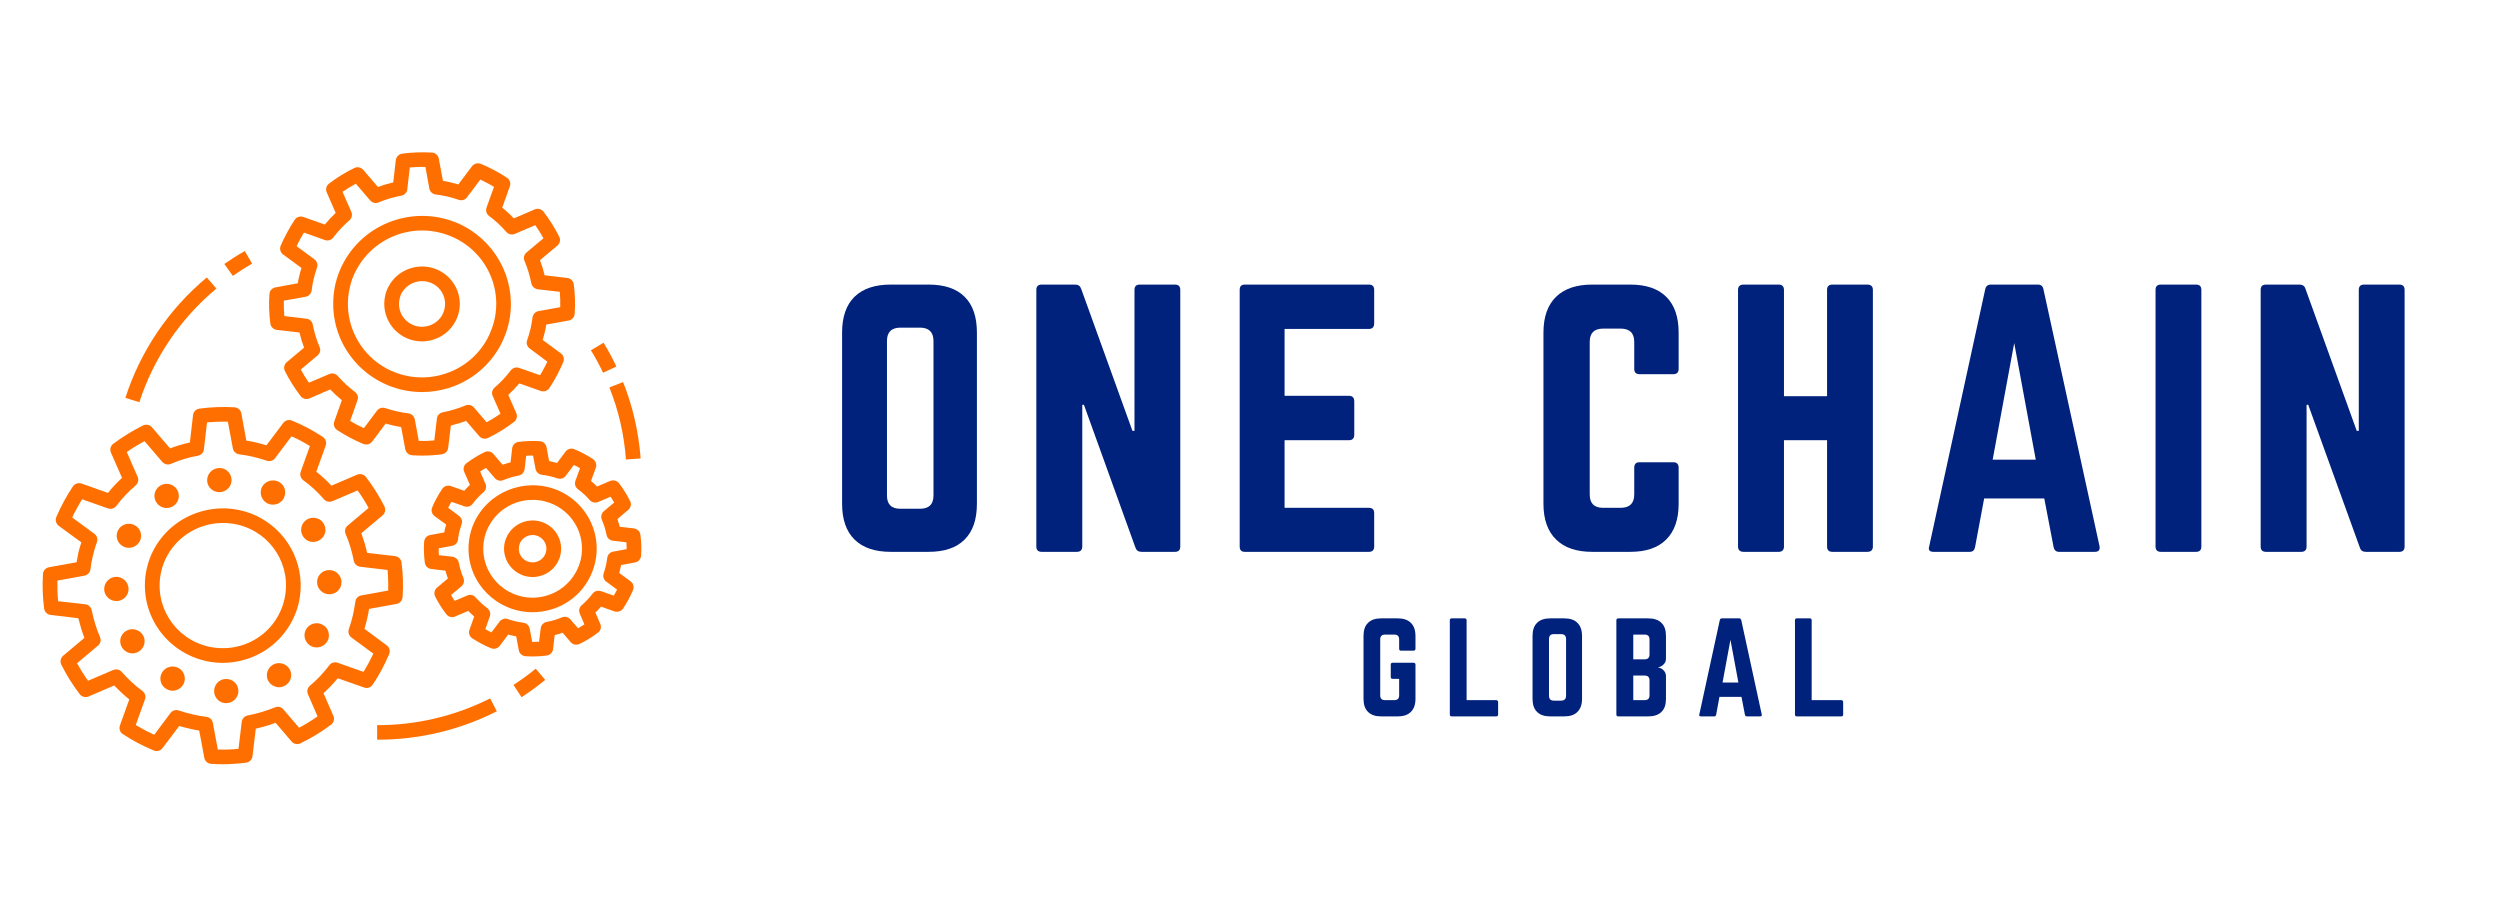<svg xmlns="http://www.w3.org/2000/svg" xmlns:xlink="http://www.w3.org/1999/xlink" width="110" zoomAndPan="magnify" viewBox="0 0 82.5 30" height="40" preserveAspectRatio="xMidYMid meet" version="1.0"><defs><clipPath id="919087981f"><path d="M 1.406 13.418 L 13.32 13.418 L 13.32 25.219 L 1.406 25.219 Z M 1.406 13.418 " clip-rule="nonzero"/></clipPath><clipPath id="944c83a560"><path d="M 13.969 14.551 L 21.164 14.551 L 21.164 21.691 L 13.969 21.691 Z M 13.969 14.551 " clip-rule="nonzero"/></clipPath><clipPath id="72d3f903a1"><path d="M 8.664 5.016 L 19 5.016 L 19 15.199 L 8.664 15.199 Z M 8.664 5.016 " clip-rule="nonzero"/></clipPath><clipPath id="a132d1fbc6"><path d="M 20.086 12.598 L 21.164 12.598 L 21.164 15.188 L 20.086 15.188 Z M 20.086 12.598 " clip-rule="nonzero"/></clipPath></defs><g clip-path="url(#919087981f)"><path fill="#ff6f00" d="M 12.168 21.875 C 12.113 21.973 12.055 22.074 11.996 22.172 L 11.145 21.871 C 11.043 21.836 10.93 21.867 10.867 21.953 C 10.68 22.203 10.465 22.43 10.227 22.629 C 10.145 22.699 10.121 22.812 10.16 22.906 L 10.48 23.641 C 10.285 23.777 10.082 23.902 9.871 24.016 L 9.352 23.41 C 9.281 23.328 9.172 23.301 9.074 23.344 C 8.781 23.461 8.484 23.551 8.176 23.609 C 8.07 23.629 7.992 23.715 7.977 23.82 L 7.871 24.711 C 7.645 24.734 7.414 24.742 7.188 24.734 L 7.023 23.852 C 7.004 23.746 6.918 23.668 6.812 23.656 C 6.504 23.617 6.199 23.547 5.902 23.445 C 5.801 23.41 5.691 23.445 5.629 23.527 L 5.09 24.246 C 4.984 24.199 4.883 24.148 4.777 24.094 C 4.68 24.039 4.578 23.984 4.48 23.926 L 4.785 23.078 C 4.82 22.98 4.785 22.871 4.703 22.805 C 4.453 22.621 4.223 22.406 4.016 22.172 C 3.949 22.094 3.836 22.07 3.738 22.109 L 2.906 22.465 C 2.773 22.281 2.652 22.086 2.543 21.887 L 3.234 21.305 C 3.316 21.238 3.344 21.125 3.301 21.027 C 3.18 20.742 3.09 20.445 3.027 20.141 C 3.008 20.035 2.926 19.957 2.816 19.941 L 1.918 19.84 C 1.895 19.613 1.891 19.387 1.895 19.16 L 2.789 18.996 C 2.891 18.977 2.973 18.891 2.984 18.789 C 3 18.648 3.027 18.5 3.062 18.352 C 3.098 18.195 3.145 18.039 3.199 17.887 C 3.234 17.785 3.199 17.676 3.113 17.613 L 2.383 17.078 C 2.43 16.977 2.48 16.871 2.539 16.773 C 2.59 16.672 2.648 16.574 2.711 16.477 L 3.562 16.777 C 3.664 16.812 3.777 16.781 3.84 16.695 C 4.027 16.445 4.242 16.219 4.48 16.016 C 4.559 15.945 4.586 15.832 4.543 15.738 L 4.184 14.918 C 4.371 14.785 4.566 14.668 4.77 14.559 L 5.355 15.242 C 5.426 15.324 5.539 15.348 5.637 15.309 C 5.922 15.184 6.223 15.094 6.531 15.039 C 6.637 15.02 6.719 14.934 6.73 14.828 L 6.832 13.938 C 7.062 13.918 7.293 13.91 7.52 13.914 L 7.684 14.797 C 7.703 14.898 7.785 14.977 7.891 14.992 C 8.203 15.031 8.508 15.102 8.801 15.203 C 8.902 15.238 9.016 15.207 9.078 15.121 L 9.621 14.398 C 9.727 14.445 9.832 14.496 9.934 14.551 C 10.031 14.602 10.129 14.66 10.227 14.719 L 9.922 15.57 C 9.887 15.668 9.922 15.781 10.004 15.844 C 10.258 16.027 10.484 16.238 10.688 16.473 C 10.758 16.555 10.871 16.578 10.969 16.539 L 11.801 16.184 C 11.934 16.367 12.055 16.562 12.164 16.762 L 11.473 17.344 C 11.391 17.41 11.363 17.523 11.406 17.621 C 11.527 17.906 11.617 18.203 11.676 18.512 C 11.699 18.613 11.781 18.691 11.891 18.703 L 12.789 18.809 C 12.809 19.035 12.816 19.262 12.809 19.488 L 11.922 19.648 C 11.82 19.668 11.738 19.75 11.727 19.855 C 11.699 20.031 11.676 20.172 11.645 20.305 C 11.609 20.461 11.562 20.613 11.512 20.762 C 11.477 20.859 11.512 20.973 11.594 21.035 L 12.32 21.57 C 12.27 21.676 12.219 21.777 12.168 21.875 Z M 12.844 21.582 C 12.887 21.48 12.852 21.363 12.762 21.297 L 12.027 20.75 C 12.059 20.645 12.09 20.531 12.117 20.414 C 12.141 20.312 12.16 20.211 12.18 20.094 L 13.086 19.93 C 13.195 19.91 13.277 19.816 13.285 19.707 C 13.312 19.324 13.301 18.941 13.25 18.559 C 13.234 18.449 13.145 18.363 13.035 18.352 L 12.117 18.246 C 12.066 18.027 12 17.809 11.922 17.598 L 12.625 17.008 C 12.711 16.934 12.734 16.816 12.688 16.715 C 12.516 16.371 12.309 16.043 12.074 15.738 C 12.008 15.652 11.891 15.621 11.785 15.664 L 10.938 16.027 C 10.781 15.859 10.617 15.707 10.438 15.566 L 10.75 14.699 C 10.785 14.598 10.746 14.48 10.652 14.418 C 10.492 14.312 10.328 14.215 10.16 14.125 C 9.992 14.035 9.812 13.953 9.633 13.879 C 9.531 13.836 9.414 13.871 9.348 13.957 L 8.793 14.695 C 8.574 14.629 8.355 14.574 8.129 14.539 L 7.965 13.641 C 7.945 13.531 7.852 13.449 7.742 13.441 C 7.355 13.418 6.965 13.434 6.582 13.484 C 6.473 13.496 6.387 13.582 6.371 13.691 L 6.266 14.602 C 6.043 14.652 5.824 14.715 5.613 14.797 L 5.016 14.102 C 4.941 14.016 4.824 13.992 4.723 14.039 C 4.375 14.211 4.047 14.414 3.738 14.645 C 3.648 14.711 3.617 14.832 3.66 14.934 L 4.027 15.77 C 3.859 15.926 3.703 16.09 3.562 16.266 L 2.691 15.957 C 2.586 15.922 2.469 15.961 2.406 16.051 C 2.301 16.211 2.199 16.375 2.109 16.543 C 2.016 16.711 1.934 16.887 1.859 17.062 C 1.816 17.164 1.848 17.285 1.938 17.352 L 2.684 17.898 C 2.645 18.016 2.613 18.129 2.586 18.242 C 2.562 18.352 2.543 18.453 2.527 18.555 L 1.617 18.719 C 1.508 18.738 1.426 18.832 1.418 18.941 C 1.395 19.324 1.406 19.707 1.457 20.086 C 1.473 20.195 1.562 20.281 1.672 20.293 L 2.586 20.402 C 2.641 20.621 2.703 20.84 2.785 21.051 L 2.082 21.641 C 2 21.715 1.973 21.832 2.023 21.934 C 2.195 22.277 2.398 22.605 2.633 22.91 C 2.703 22.996 2.82 23.027 2.922 22.984 L 3.77 22.621 C 3.926 22.785 4.09 22.938 4.266 23.082 L 3.957 23.941 C 3.922 24.047 3.957 24.164 4.051 24.223 C 4.215 24.332 4.379 24.43 4.551 24.52 C 4.723 24.609 4.898 24.695 5.074 24.766 C 5.18 24.809 5.297 24.777 5.363 24.688 L 5.914 23.957 C 6.129 24.02 6.352 24.074 6.574 24.109 L 6.723 24.906 L 6.742 25.008 C 6.762 25.117 6.855 25.199 6.965 25.207 C 7.094 25.215 7.223 25.219 7.352 25.219 C 7.609 25.219 7.867 25.199 8.121 25.168 C 8.234 25.152 8.32 25.066 8.332 24.957 L 8.441 24.047 C 8.66 23.996 8.879 23.934 9.094 23.852 L 9.625 24.473 C 9.695 24.555 9.816 24.578 9.914 24.531 C 10.273 24.359 10.613 24.148 10.93 23.91 C 11.016 23.84 11.047 23.723 11 23.621 L 10.676 22.875 C 10.844 22.723 11 22.559 11.145 22.383 L 12.016 22.688 C 12.121 22.727 12.238 22.688 12.297 22.594 C 12.406 22.438 12.504 22.27 12.598 22.098 C 12.684 21.938 12.766 21.762 12.844 21.582 " fill-opacity="1" fill-rule="nonzero"/></g><path fill="#ff6f00" d="M 9.383 19.789 C 9.344 19.965 9.277 20.137 9.191 20.297 C 8.934 20.781 8.488 21.145 7.961 21.301 C 7.613 21.406 7.246 21.418 6.891 21.34 C 5.766 21.086 5.062 19.977 5.32 18.863 C 5.359 18.684 5.426 18.512 5.512 18.348 C 5.879 17.676 6.59 17.258 7.359 17.258 C 7.52 17.258 7.68 17.277 7.836 17.312 C 8.953 17.57 9.645 18.68 9.383 19.789 Z M 8.566 17.074 C 7.312 16.418 5.758 16.883 5.082 18.121 C 4.973 18.32 4.895 18.535 4.844 18.758 C 4.801 18.938 4.781 19.125 4.781 19.312 C 4.777 20.723 5.93 21.871 7.352 21.875 C 7.605 21.875 7.859 21.836 8.102 21.762 C 8.754 21.566 9.301 21.121 9.621 20.523 C 9.727 20.324 9.809 20.117 9.859 19.898 C 10.117 18.777 9.59 17.621 8.566 17.074 " fill-opacity="1" fill-rule="nonzero"/><path fill="#ff6f00" d="M 8.812 16.605 C 9.008 16.711 9.254 16.641 9.363 16.445 C 9.363 16.445 9.363 16.441 9.363 16.441 C 9.469 16.246 9.398 16.008 9.203 15.902 C 9.008 15.797 8.762 15.867 8.652 16.059 C 8.547 16.254 8.617 16.496 8.812 16.605 " fill-opacity="1" fill-rule="nonzero"/><path fill="#ff6f00" d="M 10.25 17.875 C 10.352 17.898 10.461 17.879 10.551 17.82 C 10.738 17.707 10.797 17.465 10.68 17.277 C 10.68 17.277 10.68 17.277 10.68 17.273 C 10.625 17.184 10.535 17.121 10.434 17.098 C 10.328 17.07 10.215 17.09 10.121 17.148 C 9.938 17.266 9.883 17.508 9.996 17.695 C 10.051 17.785 10.141 17.852 10.246 17.875 L 10.25 17.875 " fill-opacity="1" fill-rule="nonzero"/><path fill="#ff6f00" d="M 11.141 18.918 C 10.977 18.77 10.723 18.777 10.57 18.938 C 10.496 19.016 10.461 19.117 10.465 19.223 C 10.465 19.328 10.512 19.426 10.59 19.5 C 10.75 19.652 11.004 19.648 11.16 19.488 C 11.312 19.328 11.305 19.078 11.145 18.926 C 11.145 18.922 11.141 18.922 11.141 18.918 " fill-opacity="1" fill-rule="nonzero"/><path fill="#ff6f00" d="M 10.641 20.613 C 10.445 20.508 10.199 20.582 10.094 20.777 C 9.992 20.973 10.066 21.215 10.262 21.32 C 10.457 21.422 10.703 21.348 10.805 21.156 L 10.809 21.156 C 10.859 21.059 10.867 20.949 10.836 20.844 C 10.805 20.746 10.734 20.66 10.641 20.613 " fill-opacity="1" fill-rule="nonzero"/><path fill="#ff6f00" d="M 9.301 21.895 C 9.195 21.867 9.086 21.887 8.996 21.941 C 8.996 21.941 8.992 21.941 8.992 21.945 C 8.809 22.062 8.75 22.305 8.863 22.488 C 8.922 22.582 9.012 22.645 9.117 22.668 L 9.121 22.672 C 9.223 22.691 9.332 22.676 9.418 22.617 C 9.508 22.562 9.574 22.477 9.598 22.375 C 9.625 22.27 9.605 22.16 9.551 22.07 C 9.492 21.98 9.402 21.918 9.301 21.895 " fill-opacity="1" fill-rule="nonzero"/><path fill="#ff6f00" d="M 7.457 22.406 C 7.348 22.406 7.246 22.453 7.172 22.531 C 7.023 22.695 7.031 22.945 7.191 23.098 C 7.242 23.145 7.309 23.18 7.375 23.195 C 7.41 23.203 7.445 23.207 7.48 23.203 C 7.703 23.195 7.875 23.008 7.867 22.789 C 7.859 22.57 7.676 22.402 7.457 22.406 " fill-opacity="1" fill-rule="nonzero"/><path fill="#ff6f00" d="M 5.883 22.039 C 5.688 21.938 5.441 22.012 5.34 22.207 C 5.234 22.402 5.309 22.645 5.508 22.746 C 5.602 22.797 5.711 22.809 5.812 22.777 C 6.027 22.711 6.145 22.492 6.082 22.281 C 6.051 22.176 5.98 22.09 5.883 22.039 " fill-opacity="1" fill-rule="nonzero"/><path fill="#ff6f00" d="M 4.156 20.824 C 3.965 20.941 3.91 21.188 4.031 21.375 C 4.086 21.461 4.176 21.523 4.273 21.551 L 4.277 21.551 C 4.496 21.602 4.711 21.465 4.762 21.25 C 4.785 21.148 4.77 21.039 4.711 20.949 C 4.59 20.766 4.344 20.707 4.156 20.824 " fill-opacity="1" fill-rule="nonzero"/><path fill="#ff6f00" d="M 4.242 19.426 C 4.242 19.426 4.242 19.426 4.242 19.422 C 4.234 19.203 4.051 19.031 3.828 19.035 C 3.609 19.043 3.434 19.227 3.438 19.445 C 3.438 19.449 3.438 19.449 3.438 19.453 C 3.445 19.633 3.574 19.785 3.75 19.824 C 3.785 19.832 3.82 19.836 3.855 19.836 C 4.074 19.828 4.25 19.645 4.242 19.426 " fill-opacity="1" fill-rule="nonzero"/><path fill="#ff6f00" d="M 4.066 18.031 C 4.098 18.051 4.133 18.062 4.164 18.07 C 4.383 18.117 4.598 17.98 4.648 17.766 C 4.66 17.699 4.66 17.633 4.641 17.57 C 4.609 17.465 4.539 17.383 4.445 17.332 C 4.25 17.227 4.008 17.297 3.902 17.488 C 3.902 17.492 3.902 17.492 3.898 17.492 C 3.848 17.586 3.836 17.695 3.867 17.793 C 3.898 17.898 3.969 17.984 4.066 18.031 " fill-opacity="1" fill-rule="nonzero"/><path fill="#ff6f00" d="M 5.406 16.754 C 5.621 16.805 5.84 16.672 5.891 16.457 C 5.941 16.242 5.809 16.027 5.59 15.977 C 5.484 15.953 5.375 15.969 5.285 16.027 C 5.098 16.145 5.039 16.387 5.156 16.574 C 5.211 16.664 5.301 16.73 5.406 16.754 " fill-opacity="1" fill-rule="nonzero"/><path fill="#ff6f00" d="M 7.145 16.23 C 7.18 16.238 7.215 16.242 7.25 16.242 C 7.355 16.238 7.461 16.191 7.535 16.113 C 7.605 16.039 7.645 15.938 7.641 15.832 C 7.637 15.727 7.594 15.621 7.512 15.547 C 7.434 15.477 7.332 15.438 7.227 15.445 C 7.004 15.453 6.832 15.637 6.836 15.855 C 6.84 16.035 6.969 16.191 7.145 16.23 " fill-opacity="1" fill-rule="nonzero"/><g clip-path="url(#944c83a560)"><path fill="#ff6f00" d="M 20.238 18.203 C 20.133 18.219 20.055 18.301 20.039 18.406 C 20.027 18.504 20.012 18.586 19.996 18.66 C 19.977 18.746 19.949 18.836 19.922 18.918 C 19.887 19.02 19.918 19.129 20.004 19.191 L 20.363 19.457 C 20.348 19.492 20.328 19.523 20.312 19.555 C 20.293 19.59 20.273 19.625 20.254 19.656 L 19.832 19.508 C 19.73 19.473 19.621 19.504 19.555 19.59 C 19.449 19.73 19.328 19.859 19.195 19.973 C 19.117 20.039 19.09 20.152 19.133 20.25 L 19.285 20.605 C 19.219 20.648 19.148 20.691 19.078 20.734 L 18.824 20.441 C 18.758 20.359 18.645 20.332 18.547 20.371 C 18.383 20.441 18.215 20.492 18.039 20.523 C 17.938 20.543 17.855 20.629 17.844 20.734 L 17.789 21.176 C 17.715 21.18 17.637 21.184 17.562 21.184 L 17.48 20.746 C 17.461 20.645 17.379 20.562 17.273 20.551 C 17.098 20.527 16.926 20.488 16.758 20.43 C 16.66 20.395 16.547 20.43 16.484 20.516 L 16.215 20.871 C 16.184 20.855 16.148 20.836 16.113 20.816 C 16.082 20.801 16.047 20.781 16.016 20.762 L 16.164 20.344 C 16.199 20.246 16.168 20.133 16.082 20.07 C 15.941 19.965 15.812 19.844 15.695 19.715 C 15.625 19.633 15.512 19.609 15.418 19.652 L 15.004 19.828 C 14.961 19.766 14.922 19.699 14.887 19.633 L 15.227 19.348 C 15.309 19.277 15.332 19.168 15.293 19.07 C 15.223 18.906 15.172 18.738 15.141 18.566 C 15.121 18.465 15.035 18.387 14.93 18.371 L 14.484 18.32 C 14.477 18.246 14.477 18.172 14.477 18.094 L 14.918 18.012 C 15.023 17.996 15.102 17.91 15.113 17.805 C 15.125 17.727 15.137 17.645 15.156 17.559 C 15.18 17.473 15.203 17.383 15.234 17.297 C 15.27 17.199 15.234 17.09 15.148 17.023 L 14.789 16.758 C 14.805 16.727 14.824 16.691 14.84 16.66 C 14.859 16.625 14.879 16.594 14.898 16.559 L 15.32 16.707 C 15.422 16.746 15.535 16.711 15.598 16.625 C 15.703 16.484 15.824 16.355 15.957 16.242 C 16.039 16.172 16.062 16.062 16.02 15.965 L 15.844 15.559 C 15.906 15.516 15.973 15.477 16.039 15.441 L 16.328 15.777 C 16.398 15.859 16.512 15.887 16.609 15.844 C 16.77 15.777 16.941 15.727 17.113 15.695 C 17.219 15.676 17.297 15.59 17.312 15.484 L 17.363 15.043 C 17.438 15.035 17.516 15.031 17.59 15.035 L 17.672 15.469 C 17.691 15.574 17.773 15.652 17.879 15.668 C 18.055 15.688 18.227 15.73 18.395 15.785 C 18.492 15.82 18.605 15.789 18.668 15.703 L 18.938 15.344 C 18.973 15.363 19.008 15.379 19.043 15.395 C 19.074 15.414 19.105 15.434 19.141 15.449 L 18.988 15.871 C 18.953 15.973 18.988 16.082 19.074 16.145 C 19.215 16.25 19.344 16.367 19.457 16.5 C 19.527 16.582 19.641 16.605 19.738 16.566 L 20.148 16.391 C 20.191 16.453 20.23 16.516 20.27 16.582 L 19.926 16.871 C 19.848 16.938 19.82 17.051 19.859 17.148 C 19.93 17.309 19.98 17.477 20.016 17.648 C 20.035 17.754 20.121 17.832 20.223 17.844 L 20.672 17.895 C 20.676 17.969 20.68 18.047 20.68 18.121 Z M 21.133 17.648 C 21.121 17.539 21.031 17.453 20.922 17.438 L 20.453 17.383 C 20.43 17.297 20.402 17.211 20.375 17.129 L 20.734 16.824 C 20.82 16.754 20.844 16.633 20.793 16.535 C 20.691 16.324 20.566 16.129 20.426 15.945 C 20.359 15.859 20.238 15.828 20.137 15.871 L 19.703 16.055 C 19.641 15.992 19.574 15.93 19.504 15.871 L 19.664 15.43 C 19.699 15.324 19.66 15.211 19.566 15.148 C 19.473 15.086 19.371 15.023 19.27 14.973 C 19.168 14.918 19.062 14.867 18.953 14.824 C 18.852 14.781 18.73 14.812 18.664 14.902 L 18.383 15.277 C 18.297 15.254 18.207 15.234 18.121 15.215 L 18.035 14.758 C 18.016 14.648 17.922 14.566 17.812 14.559 C 17.578 14.543 17.344 14.555 17.109 14.582 C 17 14.598 16.914 14.684 16.902 14.793 L 16.848 15.258 C 16.758 15.281 16.672 15.305 16.586 15.336 L 16.281 14.98 C 16.211 14.895 16.09 14.871 15.988 14.922 C 15.781 15.023 15.582 15.145 15.395 15.285 C 15.305 15.352 15.273 15.469 15.32 15.574 L 15.508 16 C 15.441 16.062 15.379 16.129 15.32 16.195 L 14.875 16.039 C 14.77 16.004 14.652 16.043 14.594 16.133 C 14.527 16.23 14.469 16.328 14.414 16.43 C 14.355 16.531 14.305 16.637 14.262 16.746 C 14.219 16.848 14.25 16.965 14.34 17.031 L 14.723 17.309 C 14.707 17.359 14.695 17.406 14.684 17.453 C 14.676 17.492 14.668 17.531 14.66 17.57 L 14.195 17.656 C 14.086 17.676 14.004 17.766 13.996 17.879 C 13.98 18.109 13.988 18.34 14.02 18.57 C 14.035 18.68 14.121 18.766 14.234 18.777 L 14.699 18.832 C 14.723 18.918 14.75 19.004 14.781 19.09 L 14.422 19.391 C 14.336 19.465 14.312 19.582 14.359 19.684 C 14.465 19.891 14.586 20.086 14.73 20.27 C 14.797 20.359 14.918 20.391 15.02 20.344 L 15.453 20.16 C 15.516 20.227 15.582 20.285 15.648 20.344 L 15.492 20.785 C 15.453 20.887 15.492 21.004 15.586 21.066 C 15.684 21.129 15.785 21.188 15.887 21.242 C 15.988 21.297 16.098 21.348 16.203 21.391 C 16.305 21.434 16.426 21.402 16.492 21.312 L 16.77 20.941 C 16.859 20.965 16.945 20.984 17.035 21 L 17.121 21.461 C 17.141 21.566 17.234 21.648 17.344 21.656 C 17.422 21.66 17.5 21.664 17.578 21.664 C 17.73 21.664 17.887 21.652 18.043 21.633 C 18.152 21.617 18.238 21.531 18.25 21.422 L 18.305 20.957 C 18.395 20.938 18.48 20.91 18.566 20.879 L 18.832 21.191 C 18.906 21.273 19.023 21.301 19.125 21.25 C 19.34 21.148 19.547 21.02 19.734 20.875 C 19.824 20.809 19.855 20.691 19.809 20.59 L 19.648 20.215 C 19.715 20.152 19.773 20.086 19.832 20.02 L 20.277 20.176 C 20.383 20.211 20.5 20.172 20.562 20.082 C 20.625 19.984 20.688 19.883 20.742 19.781 C 20.793 19.684 20.844 19.578 20.891 19.469 C 20.934 19.367 20.898 19.25 20.809 19.184 L 20.434 18.906 C 20.445 18.863 20.457 18.816 20.469 18.77 C 20.477 18.73 20.488 18.688 20.496 18.645 L 20.957 18.562 C 21.066 18.539 21.148 18.449 21.156 18.34 C 21.172 18.109 21.164 17.875 21.133 17.648 " fill-opacity="1" fill-rule="nonzero"/></g><path fill="#ff6f00" d="M 19.164 18.473 C 19.129 18.609 19.078 18.742 19.012 18.867 C 18.809 19.246 18.465 19.527 18.051 19.652 C 17.781 19.734 17.492 19.746 17.215 19.684 C 16.336 19.484 15.789 18.617 15.988 17.746 C 16.02 17.605 16.07 17.473 16.141 17.348 C 16.426 16.82 16.98 16.492 17.582 16.496 C 17.707 16.496 17.832 16.508 17.953 16.539 C 18.824 16.738 19.367 17.605 19.164 18.473 Z M 18.574 16.258 C 17.543 15.719 16.266 16.102 15.711 17.117 C 15.621 17.281 15.555 17.457 15.512 17.641 C 15.48 17.793 15.461 17.945 15.461 18.102 C 15.457 19.262 16.406 20.203 17.574 20.203 C 17.785 20.203 17.992 20.172 18.191 20.113 C 18.73 19.953 19.18 19.586 19.441 19.094 C 19.527 18.934 19.594 18.758 19.637 18.578 C 19.852 17.656 19.418 16.707 18.574 16.258 " fill-opacity="1" fill-rule="nonzero"/><path fill="#ff6f00" d="M 18.02 18.207 C 18.012 18.246 17.996 18.285 17.977 18.32 C 17.922 18.426 17.824 18.504 17.711 18.539 C 17.633 18.562 17.551 18.566 17.473 18.547 C 17.227 18.492 17.074 18.25 17.133 18.004 C 17.141 17.965 17.156 17.93 17.172 17.895 C 17.254 17.746 17.41 17.656 17.578 17.656 C 17.613 17.656 17.648 17.66 17.684 17.668 C 17.926 17.727 18.078 17.969 18.02 18.207 Z M 18.02 17.285 C 17.562 17.043 16.992 17.215 16.746 17.668 C 16.707 17.738 16.676 17.816 16.656 17.898 C 16.641 17.969 16.633 18.035 16.633 18.105 C 16.633 18.621 17.055 19.039 17.574 19.043 C 17.668 19.043 17.762 19.027 17.852 19 C 18.09 18.93 18.289 18.766 18.406 18.547 C 18.445 18.473 18.477 18.398 18.492 18.32 C 18.59 17.906 18.395 17.484 18.02 17.285 " fill-opacity="1" fill-rule="nonzero"/><g clip-path="url(#72d3f903a1)"><path fill="#ff6f00" d="M 9.367 9.922 L 10.086 9.793 C 10.191 9.773 10.273 9.688 10.285 9.582 C 10.297 9.469 10.32 9.344 10.348 9.219 C 10.379 9.086 10.418 8.957 10.461 8.832 C 10.496 8.73 10.461 8.621 10.379 8.559 L 9.789 8.125 C 9.824 8.047 9.863 7.973 9.902 7.898 C 9.945 7.824 9.984 7.75 10.031 7.676 L 10.723 7.922 C 10.824 7.957 10.934 7.922 11 7.836 C 11.156 7.629 11.336 7.441 11.531 7.27 C 11.609 7.199 11.637 7.09 11.594 6.992 L 11.305 6.332 C 11.445 6.234 11.59 6.145 11.742 6.062 L 12.215 6.613 C 12.285 6.695 12.398 6.723 12.496 6.68 C 12.734 6.578 12.988 6.504 13.242 6.457 C 13.348 6.438 13.43 6.352 13.441 6.246 L 13.523 5.527 C 13.695 5.512 13.867 5.504 14.039 5.508 L 14.168 6.223 C 14.188 6.324 14.27 6.402 14.375 6.418 C 14.637 6.449 14.891 6.508 15.137 6.594 C 15.234 6.629 15.348 6.598 15.41 6.512 L 15.852 5.926 C 15.93 5.965 16.008 6 16.082 6.043 C 16.156 6.078 16.23 6.121 16.301 6.168 L 16.055 6.852 C 16.02 6.953 16.055 7.066 16.141 7.129 C 16.348 7.281 16.539 7.457 16.707 7.652 C 16.777 7.734 16.891 7.758 16.988 7.719 L 17.664 7.43 C 17.762 7.57 17.852 7.715 17.934 7.863 L 17.375 8.332 C 17.293 8.398 17.266 8.512 17.309 8.609 C 17.41 8.848 17.484 9.098 17.535 9.352 C 17.555 9.453 17.641 9.531 17.746 9.547 L 18.473 9.629 C 18.488 9.797 18.492 9.969 18.488 10.137 L 17.77 10.266 C 17.668 10.285 17.59 10.367 17.574 10.473 C 17.555 10.617 17.531 10.738 17.508 10.848 C 17.477 10.977 17.438 11.105 17.395 11.23 C 17.359 11.328 17.395 11.438 17.48 11.5 L 18.062 11.934 C 18.027 12.012 17.988 12.086 17.949 12.16 C 17.91 12.234 17.867 12.309 17.824 12.383 L 17.133 12.141 C 17.031 12.105 16.922 12.137 16.855 12.223 C 16.699 12.43 16.523 12.617 16.324 12.789 C 16.242 12.855 16.215 12.969 16.258 13.066 L 16.516 13.652 C 16.367 13.758 16.215 13.852 16.059 13.934 L 15.641 13.449 C 15.57 13.367 15.461 13.34 15.363 13.379 C 15.121 13.48 14.871 13.555 14.613 13.605 C 14.508 13.625 14.43 13.707 14.418 13.812 L 14.332 14.535 C 14.16 14.551 13.988 14.555 13.82 14.551 L 13.688 13.84 C 13.668 13.734 13.582 13.656 13.477 13.641 C 13.219 13.609 12.965 13.551 12.719 13.469 C 12.617 13.434 12.508 13.465 12.441 13.551 L 12.008 14.129 C 11.93 14.094 11.852 14.055 11.777 14.016 C 11.703 13.977 11.625 13.934 11.555 13.891 L 11.797 13.207 C 11.836 13.109 11.801 13 11.715 12.934 C 11.508 12.777 11.316 12.602 11.145 12.406 C 11.074 12.328 10.961 12.301 10.867 12.344 L 10.195 12.629 C 10.098 12.492 10.008 12.348 9.926 12.195 L 10.48 11.73 C 10.562 11.66 10.59 11.547 10.547 11.453 C 10.445 11.215 10.371 10.965 10.32 10.711 C 10.301 10.605 10.215 10.527 10.109 10.516 L 9.383 10.43 C 9.367 10.262 9.363 10.094 9.367 9.922 Z M 9.137 10.887 L 9.883 10.973 C 9.922 11.145 9.973 11.309 10.035 11.473 L 9.461 11.953 C 9.379 12.027 9.352 12.145 9.402 12.246 C 9.547 12.535 9.723 12.812 9.922 13.074 C 9.988 13.16 10.109 13.191 10.211 13.148 L 10.898 12.852 C 11.02 12.98 11.148 13.098 11.281 13.207 L 11.031 13.91 C 10.992 14.012 11.031 14.129 11.125 14.191 C 11.262 14.281 11.402 14.367 11.547 14.441 C 11.695 14.52 11.844 14.59 11.992 14.652 C 12.098 14.691 12.215 14.66 12.281 14.574 L 12.727 13.977 C 12.895 14.027 13.066 14.066 13.238 14.094 L 13.375 14.828 C 13.398 14.934 13.488 15.016 13.598 15.023 C 13.707 15.031 13.82 15.035 13.93 15.035 C 14.148 15.035 14.363 15.02 14.582 14.992 C 14.691 14.977 14.777 14.891 14.789 14.781 L 14.879 14.043 C 15.051 14 15.219 13.949 15.383 13.891 L 15.812 14.391 C 15.883 14.477 16.004 14.5 16.105 14.453 C 16.406 14.305 16.695 14.129 16.965 13.922 C 17.051 13.855 17.082 13.738 17.039 13.637 L 16.773 13.031 C 16.902 12.914 17.023 12.785 17.137 12.652 L 17.844 12.902 C 17.949 12.938 18.066 12.898 18.129 12.809 C 18.219 12.672 18.305 12.531 18.379 12.387 C 18.453 12.246 18.523 12.102 18.59 11.945 C 18.633 11.844 18.598 11.727 18.508 11.66 L 17.91 11.219 C 17.934 11.133 17.957 11.047 17.98 10.957 C 17.996 10.879 18.016 10.801 18.027 10.711 L 18.766 10.578 C 18.875 10.559 18.957 10.465 18.965 10.355 C 18.988 10.031 18.977 9.703 18.934 9.379 C 18.918 9.27 18.832 9.188 18.723 9.172 L 17.973 9.086 C 17.934 8.918 17.883 8.75 17.82 8.586 L 18.395 8.105 C 18.48 8.035 18.504 7.914 18.457 7.816 C 18.309 7.523 18.137 7.246 17.938 6.988 C 17.867 6.898 17.75 6.867 17.648 6.91 L 16.957 7.207 C 16.836 7.078 16.707 6.961 16.574 6.852 L 16.824 6.148 C 16.863 6.043 16.824 5.926 16.73 5.867 C 16.594 5.773 16.453 5.691 16.312 5.617 C 16.168 5.539 16.016 5.469 15.863 5.406 C 15.762 5.367 15.645 5.398 15.578 5.484 L 15.125 6.086 C 14.957 6.035 14.789 5.996 14.617 5.965 L 14.48 5.234 C 14.461 5.125 14.367 5.043 14.258 5.035 C 13.93 5.016 13.598 5.027 13.273 5.07 C 13.164 5.086 13.078 5.172 13.062 5.281 L 12.977 6.02 C 12.805 6.059 12.637 6.109 12.473 6.172 L 11.988 5.605 C 11.914 5.52 11.793 5.496 11.695 5.543 C 11.398 5.688 11.117 5.859 10.859 6.059 C 10.77 6.125 10.738 6.242 10.781 6.344 L 11.078 7.027 C 10.953 7.145 10.832 7.273 10.719 7.41 L 10.012 7.16 C 9.906 7.121 9.789 7.16 9.727 7.25 C 9.637 7.387 9.551 7.527 9.477 7.668 C 9.398 7.812 9.324 7.961 9.262 8.109 C 9.219 8.215 9.254 8.332 9.344 8.398 L 9.949 8.844 C 9.918 8.934 9.895 9.023 9.875 9.113 C 9.855 9.191 9.84 9.27 9.828 9.348 L 9.09 9.484 C 8.98 9.504 8.898 9.594 8.891 9.703 C 8.867 10.031 8.879 10.355 8.922 10.68 C 8.938 10.789 9.023 10.871 9.137 10.887 " fill-opacity="1" fill-rule="nonzero"/></g><path fill="#ff6f00" d="M 11.543 9.488 C 11.59 9.277 11.664 9.074 11.77 8.887 C 12.199 8.098 13.031 7.605 13.938 7.605 C 14.121 7.605 14.309 7.629 14.492 7.672 C 15.805 7.977 16.617 9.273 16.312 10.574 C 16.262 10.781 16.184 10.984 16.086 11.172 C 15.781 11.738 15.262 12.164 14.641 12.348 C 14.234 12.473 13.801 12.488 13.387 12.395 C 12.066 12.098 11.242 10.797 11.543 9.488 Z M 13.926 12.938 C 14.215 12.938 14.504 12.895 14.781 12.812 C 15.527 12.59 16.148 12.078 16.516 11.398 C 16.633 11.172 16.727 10.934 16.785 10.684 C 17.082 9.406 16.477 8.09 15.312 7.465 C 13.883 6.715 12.109 7.246 11.34 8.66 C 11.215 8.887 11.125 9.129 11.066 9.383 C 11.02 9.594 10.996 9.805 10.996 10.02 C 10.992 11.629 12.305 12.934 13.926 12.938 " fill-opacity="1" fill-rule="nonzero"/><path fill="#ff6f00" d="M 13.188 9.859 C 13.199 9.793 13.223 9.73 13.254 9.672 C 13.391 9.43 13.648 9.277 13.93 9.277 C 13.988 9.277 14.047 9.281 14.102 9.297 C 14.512 9.391 14.762 9.793 14.668 10.199 C 14.652 10.262 14.629 10.324 14.598 10.387 C 14.504 10.562 14.34 10.691 14.148 10.75 C 14.023 10.789 13.887 10.793 13.758 10.766 C 13.348 10.672 13.09 10.266 13.188 9.859 Z M 13.926 11.266 C 14.051 11.266 14.172 11.246 14.289 11.211 C 14.605 11.117 14.871 10.902 15.027 10.609 C 15.078 10.516 15.117 10.414 15.141 10.309 C 15.27 9.766 15.012 9.203 14.516 8.941 L 14.516 8.938 C 13.906 8.621 13.152 8.844 12.828 9.445 C 12.773 9.543 12.734 9.648 12.711 9.754 C 12.691 9.844 12.68 9.934 12.68 10.023 C 12.68 10.707 13.234 11.266 13.926 11.266 " fill-opacity="1" fill-rule="nonzero"/><path fill="#ff6f00" d="M 8.32 8.699 L 8.078 8.285 C 7.848 8.414 7.621 8.559 7.402 8.711 L 7.684 9.105 C 7.891 8.961 8.102 8.824 8.32 8.699 " fill-opacity="1" fill-rule="nonzero"/><path fill="#ff6f00" d="M 7.141 9.523 L 6.824 9.156 C 5.57 10.203 4.637 11.578 4.137 13.129 L 4.598 13.273 C 5.074 11.812 5.953 10.512 7.141 9.523 " fill-opacity="1" fill-rule="nonzero"/><path fill="#ff6f00" d="M 12.445 23.93 L 12.445 24.41 C 13.816 24.414 15.172 24.094 16.395 23.473 L 16.176 23.047 C 15.02 23.629 13.738 23.934 12.445 23.93 " fill-opacity="1" fill-rule="nonzero"/><path fill="#ff6f00" d="M 16.945 22.602 L 17.211 23.008 C 17.48 22.832 17.742 22.641 17.992 22.438 L 17.68 22.066 C 17.445 22.258 17.199 22.438 16.945 22.602 " fill-opacity="1" fill-rule="nonzero"/><g clip-path="url(#a132d1fbc6)"><path fill="#ff6f00" d="M 20.656 15.164 L 21.141 15.129 C 21.078 14.266 20.883 13.414 20.562 12.609 L 20.109 12.785 C 20.414 13.547 20.598 14.348 20.656 15.164 " fill-opacity="1" fill-rule="nonzero"/></g><path fill="#ff6f00" d="M 20.34 12.094 C 20.215 11.828 20.074 11.566 19.918 11.309 L 19.5 11.559 C 19.648 11.801 19.781 12.047 19.902 12.301 L 20.34 12.094 " fill-opacity="1" fill-rule="nonzero"/><path fill="#00227c" d="M 27.789 16.625 L 27.789 10.977 C 27.789 10.457 27.926 10.062 28.199 9.793 C 28.477 9.523 28.875 9.391 29.395 9.391 L 30.637 9.391 C 31.164 9.391 31.562 9.523 31.832 9.793 C 32.105 10.062 32.238 10.457 32.238 10.977 L 32.238 16.625 C 32.238 17.141 32.105 17.535 31.832 17.805 C 31.562 18.078 31.164 18.211 30.637 18.211 L 29.395 18.211 C 28.875 18.211 28.477 18.078 28.199 17.805 C 27.926 17.535 27.789 17.141 27.789 16.625 Z M 29.715 16.789 L 30.359 16.789 C 30.656 16.789 30.805 16.645 30.805 16.352 L 30.805 11.254 C 30.805 10.961 30.656 10.812 30.359 10.812 L 29.715 10.812 C 29.418 10.812 29.27 10.961 29.27 11.254 L 29.27 16.352 C 29.27 16.645 29.418 16.789 29.715 16.789 Z M 29.715 16.789 " fill-opacity="1" fill-rule="nonzero"/><path fill="#00227c" d="M 37.613 9.391 L 38.773 9.391 C 38.891 9.391 38.949 9.449 38.949 9.566 L 38.949 18.035 C 38.949 18.152 38.891 18.211 38.773 18.211 L 37.672 18.211 C 37.566 18.211 37.5 18.164 37.469 18.07 L 35.77 13.359 L 35.715 13.359 L 35.715 18.035 C 35.715 18.152 35.652 18.211 35.535 18.211 L 34.379 18.211 C 34.258 18.211 34.199 18.152 34.199 18.035 L 34.199 9.566 C 34.199 9.449 34.258 9.391 34.379 9.391 L 35.477 9.391 C 35.582 9.391 35.648 9.438 35.68 9.535 L 37.371 14.219 L 37.438 14.219 L 37.438 9.566 C 37.438 9.449 37.496 9.391 37.613 9.391 Z M 37.613 9.391 " fill-opacity="1" fill-rule="nonzero"/><path fill="#00227c" d="M 45.348 9.566 L 45.348 10.668 C 45.348 10.793 45.289 10.855 45.172 10.855 L 42.391 10.855 L 42.391 13.062 L 44.516 13.062 C 44.633 13.062 44.691 13.125 44.691 13.25 L 44.691 14.34 C 44.691 14.465 44.633 14.527 44.516 14.527 L 42.391 14.527 L 42.391 16.758 L 45.172 16.758 C 45.289 16.758 45.348 16.816 45.348 16.934 L 45.348 18.035 C 45.348 18.152 45.289 18.211 45.172 18.211 L 41.078 18.211 C 40.965 18.211 40.91 18.152 40.91 18.035 L 40.91 9.566 C 40.91 9.449 40.965 9.391 41.078 9.391 L 45.172 9.391 C 45.289 9.391 45.348 9.449 45.348 9.566 Z M 45.348 9.566 " fill-opacity="1" fill-rule="nonzero"/><path fill="#00227c" d="M 55.395 10.977 L 55.395 12.172 C 55.395 12.289 55.336 12.348 55.219 12.348 L 54.105 12.348 C 53.988 12.348 53.93 12.289 53.93 12.172 L 53.93 11.285 C 53.93 10.992 53.781 10.844 53.48 10.844 L 52.902 10.844 C 52.605 10.844 52.461 10.992 52.461 11.285 L 52.461 16.316 C 52.461 16.609 52.605 16.758 52.902 16.758 L 53.48 16.758 C 53.781 16.758 53.93 16.609 53.93 16.316 L 53.93 15.434 C 53.93 15.316 53.988 15.254 54.105 15.254 L 55.219 15.254 C 55.336 15.254 55.395 15.316 55.395 15.434 L 55.395 16.625 C 55.395 17.141 55.258 17.535 54.984 17.805 C 54.711 18.078 54.316 18.211 53.797 18.211 L 52.547 18.211 C 52.027 18.211 51.629 18.078 51.352 17.805 C 51.074 17.535 50.934 17.141 50.934 16.625 L 50.934 10.977 C 50.934 10.457 51.074 10.062 51.352 9.793 C 51.629 9.523 52.027 9.391 52.547 9.391 L 53.797 9.391 C 54.316 9.391 54.711 9.523 54.984 9.793 C 55.258 10.062 55.395 10.457 55.395 10.977 Z M 55.395 10.977 " fill-opacity="1" fill-rule="nonzero"/><path fill="#00227c" d="M 60.293 13.074 L 60.293 9.566 C 60.293 9.449 60.352 9.391 60.469 9.391 L 61.617 9.391 C 61.742 9.391 61.805 9.449 61.805 9.566 L 61.805 18.035 C 61.805 18.152 61.742 18.211 61.617 18.211 L 60.469 18.211 C 60.352 18.211 60.293 18.152 60.293 18.035 L 60.293 14.527 L 58.871 14.527 L 58.871 18.035 C 58.871 18.152 58.809 18.211 58.691 18.211 L 57.543 18.211 C 57.418 18.211 57.355 18.152 57.355 18.035 L 57.355 9.566 C 57.355 9.449 57.418 9.391 57.543 9.391 L 58.691 9.391 C 58.809 9.391 58.871 9.449 58.871 9.566 L 58.871 13.074 Z M 60.293 13.074 " fill-opacity="1" fill-rule="nonzero"/><path fill="#00227c" d="M 69.125 18.211 L 67.949 18.211 C 67.852 18.211 67.793 18.16 67.77 18.059 L 67.461 16.449 L 65.477 16.449 L 65.176 18.059 C 65.156 18.16 65.098 18.211 65 18.211 L 63.809 18.211 C 63.676 18.211 63.625 18.152 63.664 18.027 L 65.512 9.547 C 65.535 9.441 65.598 9.391 65.699 9.391 L 67.246 9.391 C 67.352 9.391 67.414 9.441 67.434 9.547 L 69.285 18.027 C 69.305 18.152 69.254 18.211 69.125 18.211 Z M 67.18 15.168 L 66.469 11.32 L 65.758 15.168 Z M 67.18 15.168 " fill-opacity="1" fill-rule="nonzero"/><path fill="#00227c" d="M 71.309 9.391 L 72.469 9.391 C 72.586 9.391 72.645 9.449 72.645 9.566 L 72.645 18.035 C 72.645 18.152 72.586 18.211 72.469 18.211 L 71.309 18.211 C 71.191 18.211 71.133 18.152 71.133 18.035 L 71.133 9.566 C 71.133 9.449 71.191 9.391 71.309 9.391 Z M 71.309 9.391 " fill-opacity="1" fill-rule="nonzero"/><path fill="#00227c" d="M 78.016 9.391 L 79.176 9.391 C 79.293 9.391 79.352 9.449 79.352 9.566 L 79.352 18.035 C 79.352 18.152 79.293 18.211 79.176 18.211 L 78.074 18.211 C 77.969 18.211 77.902 18.164 77.875 18.07 L 76.172 13.359 L 76.117 13.359 L 76.117 18.035 C 76.117 18.152 76.059 18.211 75.938 18.211 L 74.781 18.211 C 74.66 18.211 74.602 18.152 74.602 18.035 L 74.602 9.566 C 74.602 9.449 74.66 9.391 74.781 9.391 L 75.883 9.391 C 75.984 9.391 76.055 9.438 76.082 9.535 L 77.773 14.219 L 77.84 14.219 L 77.84 9.566 C 77.84 9.449 77.898 9.391 78.016 9.391 Z M 78.016 9.391 " fill-opacity="1" fill-rule="nonzero"/><path fill="#00227c" d="M 44.996 23.059 L 44.996 20.988 C 44.996 20.797 45.043 20.652 45.145 20.555 C 45.246 20.453 45.391 20.406 45.582 20.406 L 46.121 20.406 C 46.312 20.406 46.457 20.453 46.559 20.555 C 46.66 20.652 46.711 20.797 46.711 20.988 L 46.711 21.406 C 46.711 21.449 46.688 21.473 46.645 21.473 L 46.234 21.473 C 46.191 21.473 46.172 21.449 46.172 21.406 L 46.172 21.102 C 46.172 20.992 46.117 20.941 46.008 20.941 L 45.711 20.941 C 45.602 20.941 45.547 20.992 45.547 21.102 L 45.547 22.945 C 45.547 23.055 45.602 23.105 45.711 23.105 L 46.008 23.105 C 46.117 23.105 46.172 23.055 46.172 22.945 L 46.172 22.402 L 45.957 22.402 C 45.914 22.402 45.895 22.383 45.895 22.34 L 45.895 21.934 C 45.895 21.895 45.914 21.871 45.957 21.871 L 46.645 21.871 C 46.688 21.871 46.711 21.895 46.711 21.934 L 46.711 23.059 C 46.711 23.25 46.66 23.395 46.559 23.492 C 46.457 23.594 46.312 23.641 46.121 23.641 L 45.582 23.641 C 45.391 23.641 45.246 23.594 45.145 23.492 C 45.043 23.395 44.996 23.25 44.996 23.059 Z M 44.996 23.059 " fill-opacity="1" fill-rule="nonzero"/><path fill="#00227c" d="M 48.398 23.105 L 48.398 20.469 C 48.398 20.426 48.375 20.406 48.332 20.406 L 47.91 20.406 C 47.867 20.406 47.844 20.426 47.844 20.469 L 47.844 23.578 C 47.844 23.621 47.867 23.641 47.91 23.641 L 49.371 23.641 C 49.414 23.641 49.438 23.621 49.438 23.578 L 49.438 23.172 C 49.438 23.129 49.414 23.105 49.371 23.105 Z M 48.398 23.105 " fill-opacity="1" fill-rule="nonzero"/><path fill="#00227c" d="M 50.574 23.059 L 50.574 20.988 C 50.574 20.797 50.621 20.652 50.723 20.555 C 50.824 20.453 50.969 20.406 51.16 20.406 L 51.617 20.406 C 51.812 20.406 51.957 20.453 52.055 20.555 C 52.156 20.652 52.207 20.797 52.207 20.988 L 52.207 23.059 C 52.207 23.25 52.156 23.395 52.055 23.492 C 51.957 23.594 51.812 23.641 51.617 23.641 L 51.16 23.641 C 50.969 23.641 50.824 23.594 50.723 23.492 C 50.621 23.395 50.574 23.25 50.574 23.059 Z M 51.277 23.121 L 51.516 23.121 C 51.625 23.121 51.68 23.066 51.68 22.957 L 51.68 21.09 C 51.68 20.98 51.625 20.926 51.516 20.926 L 51.277 20.926 C 51.168 20.926 51.117 20.98 51.117 21.09 L 51.117 22.957 C 51.117 23.066 51.168 23.121 51.277 23.121 Z M 51.277 23.121 " fill-opacity="1" fill-rule="nonzero"/><path fill="#00227c" d="M 54.977 20.988 L 54.977 21.73 C 54.977 21.809 54.953 21.871 54.902 21.922 C 54.855 21.973 54.793 22.008 54.723 22.02 L 54.723 22.027 C 54.793 22.039 54.855 22.07 54.902 22.125 C 54.953 22.176 54.977 22.242 54.977 22.316 L 54.977 23.059 C 54.977 23.25 54.93 23.395 54.828 23.492 C 54.727 23.594 54.578 23.641 54.387 23.641 L 53.406 23.641 C 53.363 23.641 53.34 23.621 53.34 23.578 L 53.34 20.469 C 53.34 20.426 53.363 20.406 53.406 20.406 L 54.387 20.406 C 54.578 20.406 54.727 20.453 54.828 20.555 C 54.93 20.652 54.977 20.797 54.977 20.988 Z M 54.434 21.602 L 54.434 21.102 C 54.434 20.992 54.379 20.941 54.27 20.941 L 53.898 20.941 L 53.898 21.758 L 54.27 21.758 C 54.379 21.758 54.434 21.703 54.434 21.602 Z M 54.434 22.945 L 54.434 22.453 C 54.434 22.344 54.379 22.293 54.27 22.293 L 53.898 22.293 L 53.898 23.105 L 54.27 23.105 C 54.379 23.105 54.434 23.055 54.434 22.945 Z M 54.434 22.945 " fill-opacity="1" fill-rule="nonzero"/><path fill="#00227c" d="M 58.082 23.641 L 57.648 23.641 C 57.613 23.641 57.594 23.625 57.582 23.586 L 57.469 22.996 L 56.742 22.996 L 56.633 23.586 C 56.625 23.625 56.602 23.641 56.566 23.641 L 56.133 23.641 C 56.082 23.641 56.062 23.621 56.078 23.574 L 56.754 20.461 C 56.762 20.426 56.785 20.406 56.824 20.406 L 57.391 20.406 C 57.43 20.406 57.453 20.426 57.461 20.461 L 58.137 23.574 C 58.145 23.621 58.129 23.641 58.082 23.641 Z M 57.367 22.523 L 57.105 21.113 L 56.844 22.523 Z M 57.367 22.523 " fill-opacity="1" fill-rule="nonzero"/><path fill="#00227c" d="M 59.785 23.105 L 59.785 20.469 C 59.785 20.426 59.766 20.406 59.723 20.406 L 59.297 20.406 C 59.254 20.406 59.234 20.426 59.234 20.469 L 59.234 23.578 C 59.234 23.621 59.254 23.641 59.297 23.641 L 60.762 23.641 C 60.805 23.641 60.824 23.621 60.824 23.578 L 60.824 23.172 C 60.824 23.129 60.805 23.105 60.762 23.105 Z M 59.785 23.105 " fill-opacity="1" fill-rule="nonzero"/></svg>